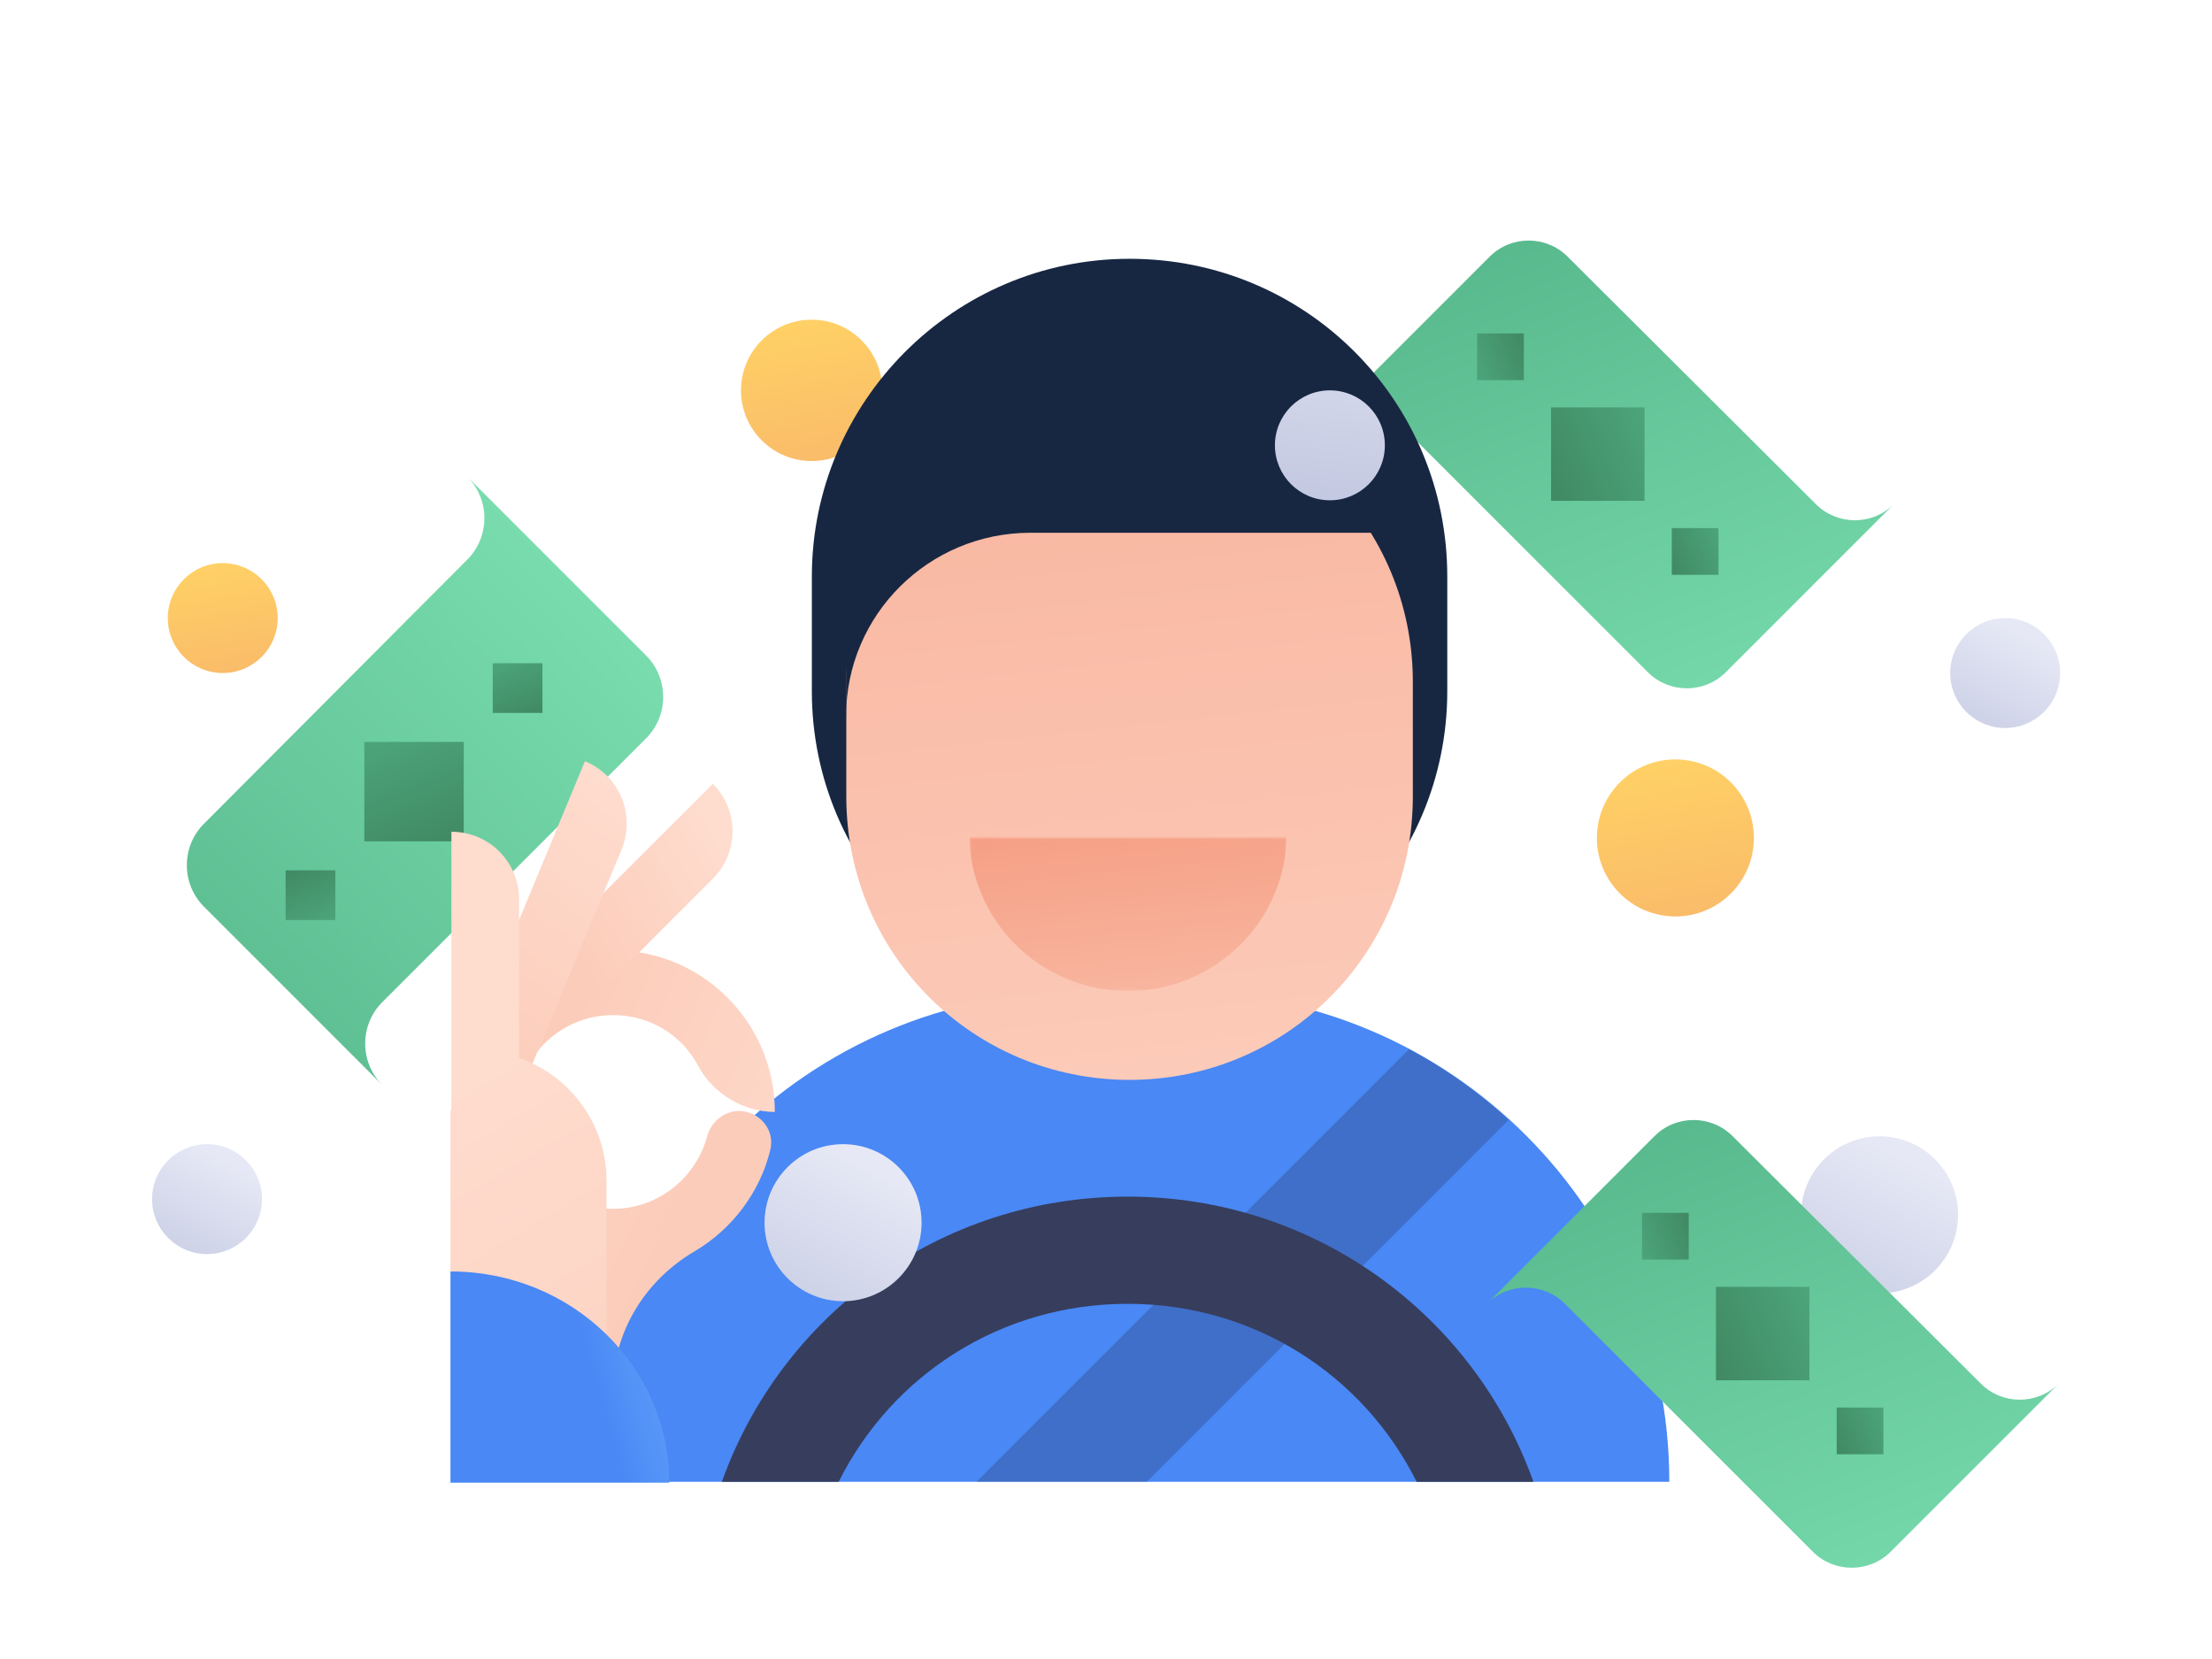 <svg width="800" height="600" viewBox="0 0 800 600" fill="none" xmlns="http://www.w3.org/2000/svg">
<path d="M293.546 166.737C307.661 166.737 319.104 155.294 319.104 141.179C319.104 127.063 307.661 115.62 293.546 115.62C279.43 115.62 267.987 127.063 267.987 141.179C267.987 155.294 279.43 166.737 293.546 166.737Z" fill="url(#paint0_linear)"/>
<path d="M670.844 196.435L624.149 243.13C616.403 250.876 603.73 250.876 595.984 243.13L506.3 153.446C498.555 145.701 485.88 145.701 478.135 153.446L492.218 139.364L538.772 92.809C546.518 85.064 559.191 85.064 566.937 92.809L656.762 182.352C664.507 190.098 677.182 190.098 684.927 182.352L670.844 196.435Z" fill="url(#paint1_linear)"/>
<path d="M594.767 181.136H560.97V147.339H594.767V181.136Z" fill="url(#paint2_linear)"/>
<path d="M621.524 207.893H604.625V190.994H621.524V207.893Z" fill="url(#paint3_linear)"/>
<path d="M534.212 120.581H551.111V137.48H534.212V120.581Z" fill="url(#paint4_linear)"/>
<path d="M408.522 93.595C344.84 93.595 293.616 145.51 293.616 208.501V250.034C293.616 313.717 345.531 364.94 408.522 364.94C472.206 364.94 523.428 313.025 523.428 250.034V208.501C523.428 144.819 472.206 93.595 408.522 93.595Z" fill="#172742"/>
<path d="M426.519 358.71H408.522H390.525C292.231 358.71 213.321 438.314 213.321 535.915H603.725C603.725 438.314 524.813 358.71 426.519 358.71Z" fill="#4988F5"/>
<path d="M408.524 144.125C465.284 144.125 510.97 189.811 510.97 246.572V288.104C510.97 344.866 465.284 390.551 408.524 390.551C351.762 390.551 306.076 344.866 306.076 288.104V246.572C306.076 189.811 351.762 144.125 408.524 144.125Z" fill="url(#paint5_linear)"/>
<path opacity="0.24" d="M509.585 379.476C522.737 386.398 535.198 395.397 545.581 405.087L414.753 535.915H353.146L509.585 379.476Z" fill="#212240"/>
<path d="M512.354 535.915C492.972 497.152 453.515 471.541 407.831 471.541C362.144 471.541 322.689 497.152 303.308 535.915H261.082C282.541 475.693 339.994 432.777 407.831 432.777C475.666 432.777 533.119 475.693 554.578 535.915H512.354Z" fill="#373D5C"/>
<path d="M499 191.99L474.701 120.836L378.895 116L306 170.575V259C306 222.386 335.852 192.681 372.647 192.681H499V191.99Z" fill="#172742"/>
<path d="M183.989 187.399L233.663 237.072C241.903 245.312 241.903 258.794 233.663 267.034L138.258 362.439C130.018 370.679 130.018 384.163 138.257 392.401L123.276 377.421L73.753 327.896C65.513 319.656 65.513 306.174 73.753 297.934L169.008 202.379C177.248 194.139 177.248 180.657 169.008 172.417L183.989 187.399Z" fill="url(#paint6_linear)"/>
<path d="M167.716 268.326V304.281H131.761V268.326H167.716Z" fill="url(#paint7_linear)"/>
<path d="M196.179 239.862V257.84H178.202V239.862H196.179Z" fill="url(#paint8_linear)"/>
<path d="M103.299 332.744V314.768H121.276V332.744H103.299Z" fill="url(#paint9_linear)"/>
<path d="M280.233 402.151C280.233 369.846 254.048 343.662 221.743 343.662C189.439 343.662 163.254 369.846 163.254 402.151H186.718C186.718 382.769 202.36 367.126 221.743 367.126C235.345 367.126 246.908 374.607 252.689 385.829C258.13 395.69 269.011 402.151 280.233 402.151Z" fill="url(#paint10_linear)"/>
<path d="M186.718 402.149C186.718 421.533 202.36 437.176 221.743 437.176C238.066 437.176 251.668 425.954 255.749 410.991C257.11 405.89 261.529 402.149 266.631 401.81C274.452 401.47 280.572 408.61 278.532 416.092C274.791 431.394 264.59 444.657 251.328 452.478C233.305 463.019 221.743 481.722 221.743 502.466V504.506L163.254 459.618V401.81H186.718V402.149Z" fill="url(#paint11_linear)"/>
<path d="M203.721 371.888L197.26 378.349L257.789 317.82C267.31 308.297 267.31 292.995 257.789 283.474L182.978 358.286" fill="url(#paint12_linear)"/>
<path d="M191.818 386.509L224.804 307.277C229.904 294.694 224.123 280.412 211.542 275.312L171.075 372.906" fill="url(#paint13_linear)"/>
<path d="M187.738 411.672V435.136V325.298C187.738 311.697 176.856 300.814 163.254 300.814V401.811" fill="#FEDCCE"/>
<path d="M219.363 493.285V426.975C219.363 401.132 198.28 380.048 172.435 380.048L162.914 401.811V459.621L219.363 493.285Z" fill="url(#paint14_linear)"/>
<path d="M162.914 536.232H242.036C242.036 494.16 206.871 459.838 162.914 459.838V536.232Z" fill="url(#paint15_linear)"/>
<path d="M304.905 470.599C320.589 470.599 333.303 457.885 333.303 442.201C333.303 426.517 320.589 413.803 304.905 413.803C289.221 413.803 276.507 426.517 276.507 442.201C276.507 457.885 289.221 470.599 304.905 470.599Z" fill="url(#paint16_linear)"/>
<path d="M679.762 467.759C695.446 467.759 708.161 455.045 708.161 439.361C708.161 423.677 695.446 410.963 679.762 410.963C664.078 410.963 651.364 423.677 651.364 439.361C651.364 455.045 664.078 467.759 679.762 467.759Z" fill="url(#paint17_linear)"/>
<path d="M74.879 453.56C85.858 453.56 94.758 444.66 94.758 433.682C94.758 422.703 85.858 413.803 74.879 413.803C63.9 413.803 55 422.703 55 433.682C55 444.66 63.9 453.56 74.879 453.56Z" fill="url(#paint18_linear)"/>
<path d="M725.2 263.292C736.178 263.292 745.078 254.392 745.078 243.413C745.078 232.434 736.178 223.534 725.2 223.534C714.221 223.534 705.321 232.434 705.321 243.413C705.321 254.392 714.221 263.292 725.2 263.292Z" fill="url(#paint19_linear)"/>
<path d="M605.927 331.448C621.611 331.448 634.325 318.733 634.325 303.05C634.325 287.366 621.611 274.651 605.927 274.651C590.243 274.651 577.529 287.366 577.529 303.05C577.529 318.733 590.243 331.448 605.927 331.448Z" fill="url(#paint20_linear)"/>
<path d="M480.974 180.936C491.953 180.936 500.853 172.036 500.853 161.058C500.853 150.079 491.953 141.179 480.974 141.179C469.995 141.179 461.095 150.079 461.095 161.058C461.095 172.036 469.995 180.936 480.974 180.936Z" fill="url(#paint21_linear)"/>
<path d="M730.482 514.496L683.786 561.191C676.04 568.937 663.366 568.937 655.62 561.191L565.936 471.507C558.192 463.762 545.517 463.762 537.771 471.507L551.854 457.425L598.409 410.871C606.155 403.125 618.828 403.125 626.574 410.871L716.398 500.413C724.143 508.159 736.819 508.159 744.565 500.413L730.482 514.496Z" fill="url(#paint22_linear)"/>
<path d="M654.405 499.198H620.606V465.4H654.405V499.198Z" fill="url(#paint23_linear)"/>
<path d="M681.16 525.955H664.261V509.056H681.16V525.955Z" fill="url(#paint24_linear)"/>
<path d="M593.848 438.643H610.747V455.542H593.848V438.643Z" fill="url(#paint25_linear)"/>
<path d="M80.558 243.413C91.537 243.413 100.437 234.513 100.437 223.534C100.437 212.555 91.537 203.655 80.558 203.655C69.58 203.655 60.68 212.555 60.68 223.534C60.68 234.513 69.58 243.413 80.558 243.413Z" fill="url(#paint26_linear)"/>
<mask id="mask0" mask-type="alpha" maskUnits="userSpaceOnUse" x="350" y="303" width="116" height="56">
<path d="M465.344 303.049H350.55V358.42H465.344V303.049Z" fill="url(#paint27_linear)"/>
</mask>
<g mask="url(#mask0)">
<path d="M407.948 358.421C439.647 358.421 465.345 332.901 465.345 301.421C465.345 269.941 439.647 244.422 407.948 244.422C376.248 244.422 350.551 269.941 350.551 301.421C350.551 332.901 376.248 358.421 407.948 358.421Z" fill="url(#paint28_linear)"/>
</g>
<defs>
<linearGradient id="paint0_linear" x1="289.405" y1="117.329" x2="313.046" y2="251.51" gradientUnits="userSpaceOnUse">
<stop offset="0" stop-color="#FFD066"/>
<stop offset="0.999" stop-color="#F0996E"/>
</linearGradient>
<linearGradient id="paint1_linear" x1="520.58" y1="51.378" x2="632.296" y2="335.5" gradientUnits="userSpaceOnUse">
<stop stop-color="#52B287"/>
<stop offset="0.999" stop-color="#81E6B7"/>
</linearGradient>
<linearGradient id="paint2_linear" x1="617.664" y1="147.883" x2="550.49" y2="175.344" gradientUnits="userSpaceOnUse">
<stop stop-color="#52B287"/>
<stop offset="1" stop-color="#3E845E"/>
</linearGradient>
<linearGradient id="paint3_linear" x1="632.987" y1="191.218" x2="599.399" y2="204.949" gradientUnits="userSpaceOnUse">
<stop stop-color="#52B287"/>
<stop offset="1" stop-color="#3E845E"/>
</linearGradient>
<linearGradient id="paint4_linear" x1="522.806" y1="137.062" x2="556.393" y2="123.331" gradientUnits="userSpaceOnUse">
<stop stop-color="#52B287"/>
<stop offset="1" stop-color="#3E845E"/>
</linearGradient>
<linearGradient id="paint5_linear" x1="357.858" y1="-193.87" x2="424.002" y2="407.095" gradientUnits="userSpaceOnUse">
<stop offset="0.003" stop-color="#F4987C"/>
<stop offset="0.999" stop-color="#FCCCBA"/>
</linearGradient>
<linearGradient id="paint6_linear" x1="43.641" y1="423.308" x2="281.988" y2="196.461" gradientUnits="userSpaceOnUse">
<stop stop-color="#52B287"/>
<stop offset="0.999" stop-color="#81E6B7"/>
</linearGradient>
<linearGradient id="paint7_linear" x1="132.341" y1="243.97" x2="161.555" y2="315.429" gradientUnits="userSpaceOnUse">
<stop stop-color="#52B287"/>
<stop offset="1" stop-color="#3E845E"/>
</linearGradient>
<linearGradient id="paint8_linear" x1="178.44" y1="227.668" x2="193.046" y2="263.398" gradientUnits="userSpaceOnUse">
<stop stop-color="#52B287"/>
<stop offset="1" stop-color="#3E845E"/>
</linearGradient>
<linearGradient id="paint9_linear" x1="120.831" y1="344.879" x2="106.224" y2="309.149" gradientUnits="userSpaceOnUse">
<stop stop-color="#52B287"/>
<stop offset="1" stop-color="#3E845E"/>
</linearGradient>
<linearGradient id="paint10_linear" x1="213.388" y1="350.34" x2="323.885" y2="392.63" gradientUnits="userSpaceOnUse">
<stop stop-color="#FCCCBA"/>
<stop offset="1" stop-color="#FEDCCE"/>
</linearGradient>
<linearGradient id="paint11_linear" x1="241.701" y1="451.243" x2="97.658" y2="380.662" gradientUnits="userSpaceOnUse">
<stop stop-color="#FCCCBA"/>
<stop offset="1" stop-color="#FEDCCE"/>
</linearGradient>
<linearGradient id="paint12_linear" x1="202.475" y1="336.7" x2="259.77" y2="302.596" gradientUnits="userSpaceOnUse">
<stop stop-color="#FCCCBA"/>
<stop offset="1" stop-color="#FEDCCE"/>
</linearGradient>
<linearGradient id="paint13_linear" x1="162.914" y1="381.716" x2="232.486" y2="290.317" gradientUnits="userSpaceOnUse">
<stop stop-color="#FCCCBA"/>
<stop offset="1" stop-color="#FEDCCE"/>
</linearGradient>
<linearGradient id="paint14_linear" x1="169.735" y1="388.538" x2="289.781" y2="589.072" gradientUnits="userSpaceOnUse">
<stop stop-color="#FEDCCE"/>
<stop offset="1" stop-color="#FCCCBA"/>
</linearGradient>
<linearGradient id="paint15_linear" x1="202.475" y1="459.838" x2="292" y2="434" gradientUnits="userSpaceOnUse">
<stop stop-color="#4988F5"/>
<stop offset="1" stop-color="#8FCEFF"/>
</linearGradient>
<linearGradient id="paint16_linear" x1="323.687" y1="426.928" x2="280.616" y2="511.177" gradientUnits="userSpaceOnUse">
<stop stop-color="#E6E8F5"/>
<stop offset="1" stop-color="#B8BFDB"/>
</linearGradient>
<linearGradient id="paint17_linear" x1="698.545" y1="424.089" x2="655.474" y2="508.337" gradientUnits="userSpaceOnUse">
<stop stop-color="#E6E8F5"/>
<stop offset="1" stop-color="#B8BFDB"/>
</linearGradient>
<linearGradient id="paint18_linear" x1="88.027" y1="422.991" x2="57.877" y2="481.964" gradientUnits="userSpaceOnUse">
<stop stop-color="#E6E8F5"/>
<stop offset="1" stop-color="#B8BFDB"/>
</linearGradient>
<linearGradient id="paint19_linear" x1="738.348" y1="232.723" x2="708.198" y2="291.696" gradientUnits="userSpaceOnUse">
<stop stop-color="#E6E8F5"/>
<stop offset="1" stop-color="#B8BFDB"/>
</linearGradient>
<linearGradient id="paint20_linear" x1="601.326" y1="276.55" x2="627.595" y2="425.64" gradientUnits="userSpaceOnUse">
<stop offset="0" stop-color="#FFD066"/>
<stop offset="0.999" stop-color="#F0996E"/>
</linearGradient>
<linearGradient id="paint21_linear" x1="480.974" y1="84.027" x2="463.973" y2="209.34" gradientUnits="userSpaceOnUse">
<stop stop-color="#E6E8F5"/>
<stop offset="1" stop-color="#B8BFDB"/>
</linearGradient>
<linearGradient id="paint22_linear" x1="580.216" y1="369.439" x2="691.933" y2="653.562" gradientUnits="userSpaceOnUse">
<stop stop-color="#52B287"/>
<stop offset="0.999" stop-color="#81E6B7"/>
</linearGradient>
<linearGradient id="paint23_linear" x1="677.301" y1="465.945" x2="610.127" y2="493.406" gradientUnits="userSpaceOnUse">
<stop stop-color="#52B287"/>
<stop offset="1" stop-color="#3E845E"/>
</linearGradient>
<linearGradient id="paint24_linear" x1="692.623" y1="509.279" x2="659.036" y2="523.011" gradientUnits="userSpaceOnUse">
<stop stop-color="#52B287"/>
<stop offset="1" stop-color="#3E845E"/>
</linearGradient>
<linearGradient id="paint25_linear" x1="582.442" y1="455.124" x2="616.029" y2="441.393" gradientUnits="userSpaceOnUse">
<stop stop-color="#52B287"/>
<stop offset="1" stop-color="#3E845E"/>
</linearGradient>
<linearGradient id="paint26_linear" x1="77.338" y1="204.984" x2="95.725" y2="309.348" gradientUnits="userSpaceOnUse">
<stop offset="0" stop-color="#FFD066"/>
<stop offset="0.999" stop-color="#F0996E"/>
</linearGradient>
<linearGradient id="paint27_linear" x1="493.307" y1="330.735" x2="426.992" y2="408.508" gradientUnits="userSpaceOnUse">
<stop stop-color="#F9BBA5"/>
<stop offset="1" stop-color="#FCCCBA"/>
</linearGradient>
<linearGradient id="paint28_linear" x1="391.761" y1="277.294" x2="406.93" y2="425.105" gradientUnits="userSpaceOnUse">
<stop stop-color="#F4987C"/>
<stop offset="1" stop-color="#FCCCBA"/>
</linearGradient>
</defs>
</svg>
